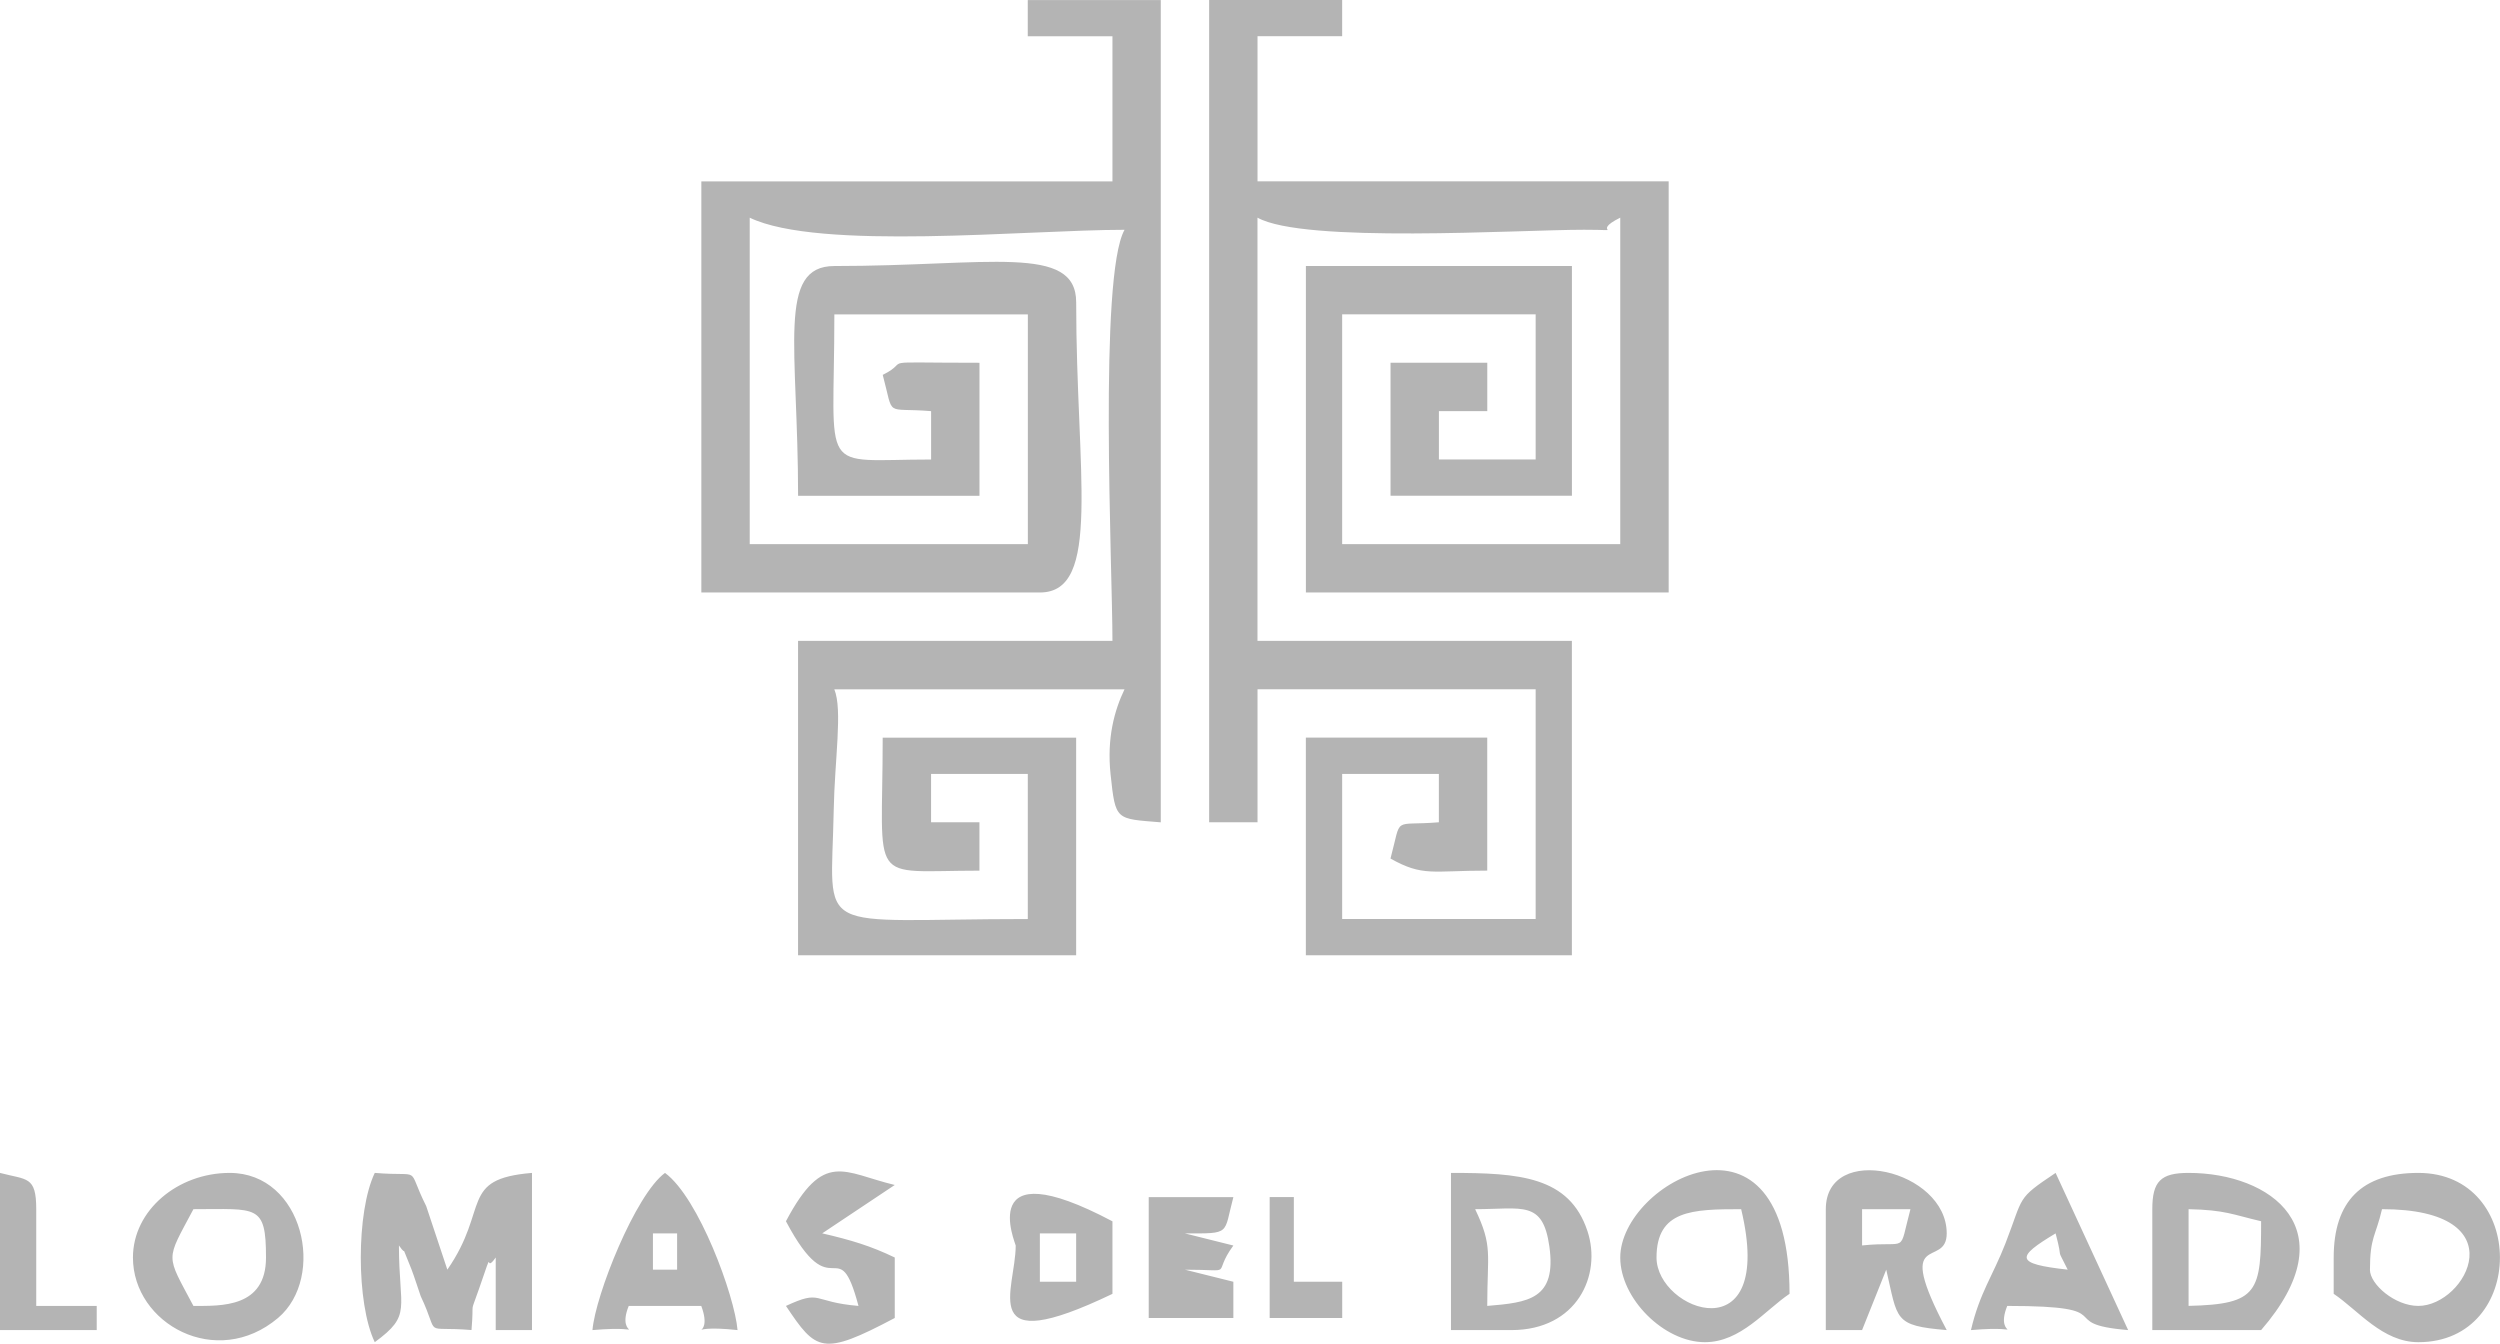 <?xml version="1.0" encoding="UTF-8"?>
<!DOCTYPE svg PUBLIC "-//W3C//DTD SVG 1.1//EN" "http://www.w3.org/Graphics/SVG/1.1/DTD/svg11.dtd">
<!-- Creator: CorelDRAW -->
<svg xmlns="http://www.w3.org/2000/svg" xml:space="preserve" width="31.916mm" height="17.154mm" version="1.1" style="shape-rendering:geometricPrecision; text-rendering:geometricPrecision; image-rendering:optimizeQuality; fill-rule:evenodd; clip-rule:evenodd"
viewBox="0 0 619.67 333.06"
 xmlns:xlink="http://www.w3.org/1999/xlink"
 xmlns:xodm="http://www.corel.com/coreldraw/odm/2003">
 <defs>
  <style type="text/css">
   <![CDATA[
    .fil0 {fill:#B4B4B4}
   ]]>
  </style>
 </defs>
 <g id="Capa_x0020_1">
  <path class="fil0" d="M254.76 8.99l20.98 0 0 35.97 -101.9 0 0 101.9 83.92 0c15.43,0 8.99,-29.59 8.99,-71.93 0,-14.55 -21.81,-8.99 -59.94,-8.99 -14.31,0 -8.99,20.07 -8.99,56.95l44.96 0 0 -32.97c-27.46,0 -16.23,-0.84 -23.98,3 2.89,10.81 0.27,8.02 11.99,8.99l0 11.99c-28.34,0 -23.98,4.64 -23.98,-35.97l47.96 0 0 56.95 -68.94 0 0 -80.92c17.19,8.25 68.69,3 92.91,3 -6.43,11.44 -3,83.79 -3,101.9l-77.93 0 0 77.93 68.93 0 0 -53.95 -47.95 0c0,37.18 -4.07,32.97 23.98,32.97l0 -11.99 -11.99 0 0 -11.99 23.98 0 0 35.97c-54.02,0 -48.69,4.83 -48.11,-26.96 0.23,-12.54 2.24,-24.92 0.15,-29.98l71.93 0c-2.47,5.16 -4.42,12.05 -3.45,21.12 1.23,11.51 1.24,10.92 12.44,11.85l0 -203.81 -32.97 0 0 8.99zm59.94 317.7l17.99 0 0 -8.99 -11.99 0 0 -20.98 -5.99 0 0 29.97zm-314.71 3l23.98 0 0 -5.99 -14.99 0 0 -23.98c0,-8.29 -2.31,-7.21 -8.99,-8.99l0 38.96zm257.76 -23.97l8.99 0 0 11.99 -8.99 0 0 -11.99zm-5.99 3c0,11.06 -10.03,28.31 23.98,11.99l0 -17.98c-34.25,-18.12 -23.98,5.58 -23.98,6zm32.97 17.98l20.98 0 0 -8.99 -11.99 -2.99c13.03,0 6.37,1.67 11.99,-5.99l-11.99 -3c11.55,0 9.5,0.32 11.99,-8.99l-20.98 0 0 29.97zm-89.92 -23.98c11.78,22.27 12.84,1.71 17.98,20.98 -11.74,-0.98 -8.99,-4.16 -17.98,0 7.5,11.21 8.93,12.54 26.97,2.99l0 -14.99c-5.95,-2.86 -10.72,-4.3 -17.98,-5.99l17.98 -11.99c-12.71,-3.04 -17.58,-8.76 -26.97,8.99zm314.71 3c2.11,7.93 -0.24,2.46 3,8.99 -13.25,-1.45 -12.79,-3.12 -3,-8.99zm-20.98 23.97c15.68,-1.33 5.42,2.86 8.99,-5.99 29.36,0 11.14,4.43 29.97,5.99l-17.98 -38.96c-9.84,6.59 -7.82,5.61 -12.45,17.52 -3.08,7.92 -6.38,12.21 -8.53,21.44zm-326.7 -23.97l5.99 0 0 8.99 -5.99 0 0 -8.99zm-14.99 23.97c15.68,-1.33 5.42,2.86 8.99,-5.99l17.98 0c3.54,9.48 -6.51,4.3 8.99,5.99 -0.7,-8.47 -9.6,-32.82 -17.98,-38.96 -7.32,5.36 -17.26,30.3 -17.98,38.96zm218.79 -29.97c11.74,0 16.78,-2.29 18.4,9.25 1.84,13.12 -5.23,13.88 -15.4,14.73 0,-12.99 1.43,-14.74 -3,-23.98zm-5.99 29.97l14.98 0c16.24,0 22.47,-13.59 18.85,-24.54 -4.49,-13.58 -16.95,-14.42 -33.83,-14.42l0 38.96zm101.9 -20.98l0 -8.99 11.99 0c-3.07,11.49 -0.24,7.76 -11.99,8.99zm-8.99 -8.99l0 29.97 8.99 0 5.99 -14.98c2.9,12.44 1.77,13.88 14.99,14.98 -13.48,-25.47 0,-14.96 0,-23.97 0,-15.77 -29.97,-22.72 -29.97,-5.99zm89.92 23.98l0 -23.98c9.13,0.2 10.92,1.35 17.98,2.99 0,17.46 -0.58,20.59 -17.98,20.98zm-8.99 -23.98l0 29.97 26.97 0c21.66,-24.99 2.44,-38.96 -17.98,-38.96 -6.91,0 -8.99,2.09 -8.99,8.99zm-122.89 11.99c0,-11.77 8.88,-11.99 20.98,-11.99 8.67,36.19 -20.98,25.26 -20.98,11.99zm-8.99 0c0,10.16 10.82,20.98 20.98,20.98 8.88,0 14.95,-7.95 20.98,-11.99 0,-50.38 -41.96,-27.71 -41.96,-8.99zm-353.67 -11.99c15.8,0 17.99,-1.32 17.99,11.99 0,12.47 -11.11,11.99 -17.99,11.99 -6.92,-13.07 -6.92,-10.91 0,-23.98zm-14.99 11.99c0,16.41 20.71,27.85 35.96,14.98 11.99,-10.13 6.28,-35.96 -11.98,-35.96 -12.83,0 -23.98,9.24 -23.98,20.98zm554.49 3c0,-8.1 1.43,-8.27 2.99,-14.99 33.9,0 20.86,23.98 8.99,23.98 -5.79,0 -11.99,-5.35 -11.99,-8.99zm-8.99 -3l0 8.99c6.03,4.04 12.1,11.99 20.98,11.99 26.97,0 26.97,-41.96 0,-41.96 -13.99,0 -20.98,6.99 -20.98,20.98zm-455.58 0l0 17.98 8.99 0 0 -38.96c-18.11,1.5 -10.43,8.79 -20.98,23.98l-5.24 -15.75c-5.17,-10.3 -0.44,-7.21 -12.75,-8.23 -4.62,9.64 -4.62,32.32 0,41.96 9.32,-6.83 5.99,-8.01 5.99,-23.98 2.45,3.53 -0.08,-1.83 3.1,5.89 0.49,1.2 2.25,6.6 2.3,6.69 4.98,10.49 -0.01,7.35 12.59,8.39 0.68,-8.19 -0.56,-3.21 1.84,-10.15 4.11,-11.93 1.05,-3.36 4.16,-7.83zm176.84 -107.89l11.99 0 0 -32.97 68.94 0 0 56.95 -47.96 0 0 -35.97 23.97 0 0 11.99c-11.71,0.97 -9.1,-1.82 -11.99,8.99 8.04,4.52 10.31,2.99 23.98,2.99l0 -32.97 -44.96 0 0 53.95 65.94 0 0 -77.93 -77.93 0 0 -104.9c11.46,6.44 64.6,3 80.93,3 11.46,0 1.09,0.92 8.99,-3l0 80.92 -68.93 0 0 -56.95 47.96 0 0 35.97 -23.98 0 0 -11.99 11.99 0 0 -11.99 -23.98 0 0 32.97 44.96 0 0 -56.95 -65.94 0 0 80.92 89.92 0 0 -101.9 -101.91 0 0 -35.97 20.98 0 0 -8.99 -32.97 0 0 203.81z"/>
 </g>
</svg>
